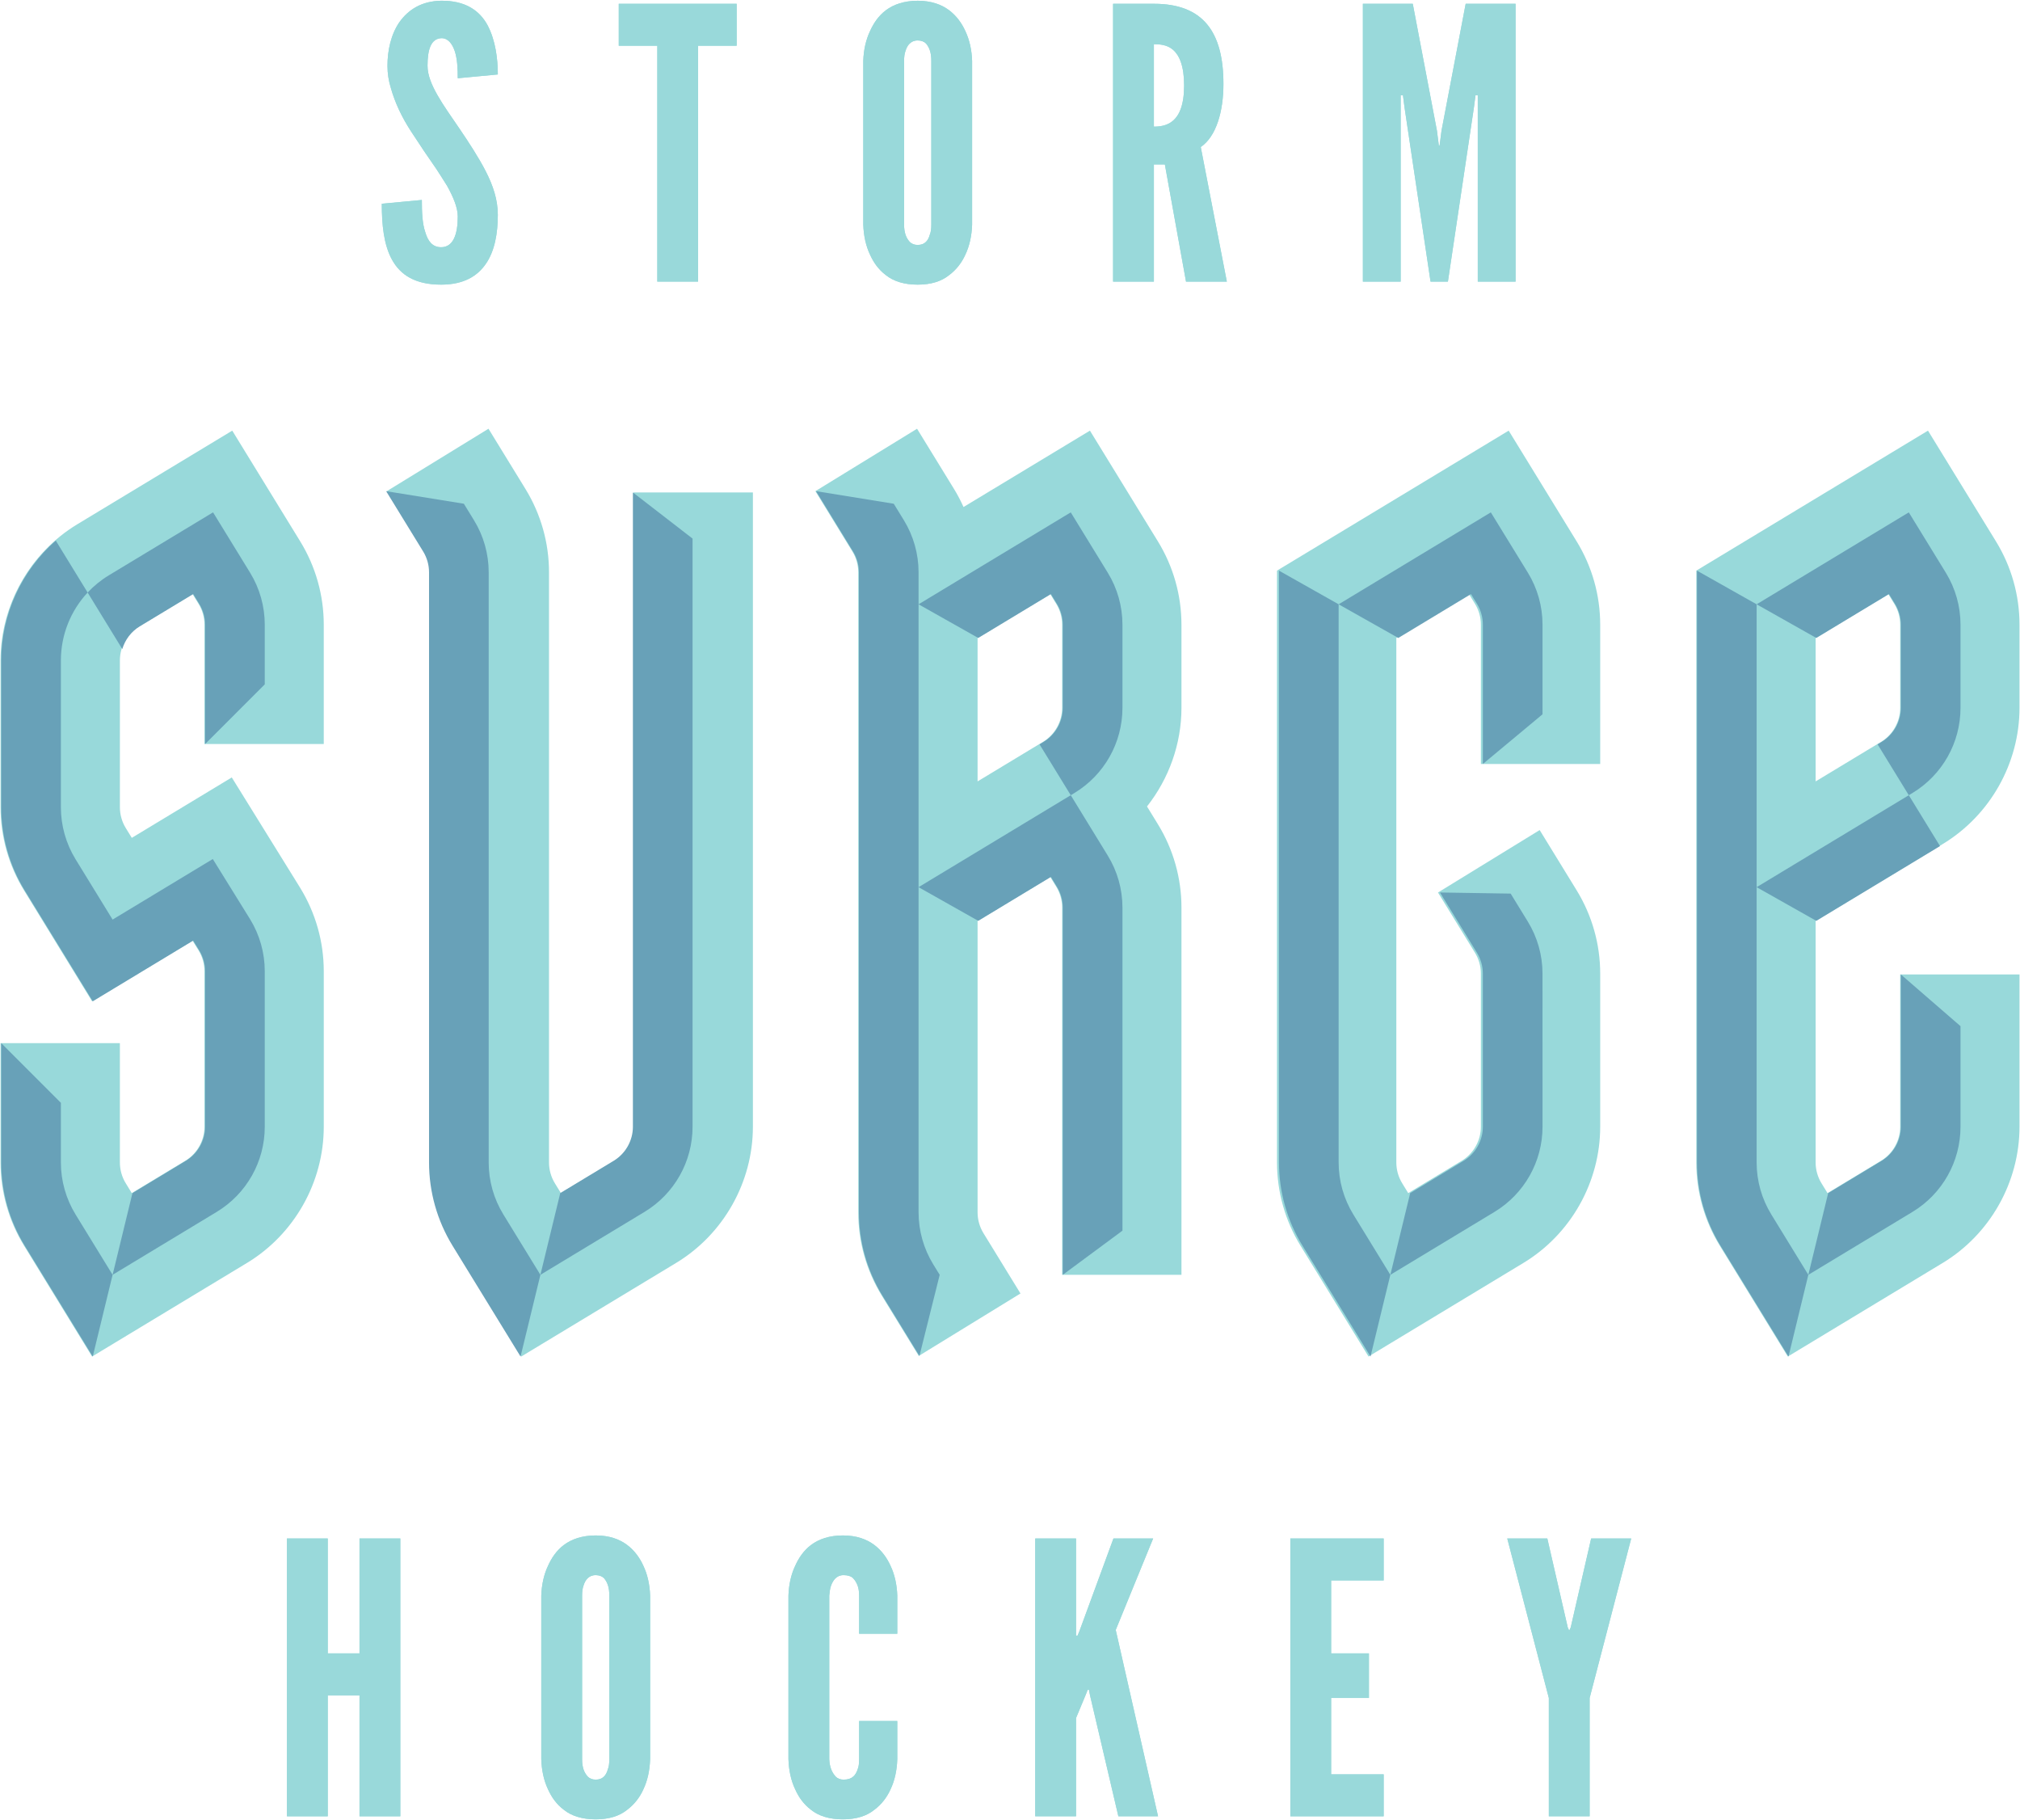 <?xml version="1.0" encoding="UTF-8"?>
<svg width="2138px" height="1926px" viewBox="0 0 2138 1926" version="1.1" xmlns="http://www.w3.org/2000/svg" xmlns:xlink="http://www.w3.org/1999/xlink">
    <title>Group 3</title>
    <defs>
        <path d="M6,68.811 C6,76.811 7.2,84.811 9.6,92.411 C14,108.011 21.2,123.211 30.8,138.011 C40.4,152.811 49.6,166.411 58,178.411 C62,184.411 65.6,190.411 69.2,196.011 C75.6,207.611 80.4,218.811 80.4,228.411 C80.4,247.211 75.6,260.811 62.8,260.811 C53.6,260.811 48.8,254.411 46,244.811 C42.8,235.611 42.4,223.211 42.4,210.811 L0,214.811 C0,236.811 2,258.011 10.8,274.011 C19.6,290.011 35.2,300.411 62.8,300.411 C86.4,300.411 101.2,291.611 110.4,278.011 C119.6,264.411 122.8,246.011 122.8,226.411 C122.8,210.411 117.6,195.211 110,180.411 C102.4,165.611 92.4,150.411 82.4,135.611 C74,123.211 65.6,111.611 59.2,100.411 C52.8,89.211 48.4,78.811 48.4,68.811 C48.4,51.611 52,40.011 63.2,39.611 C70,39.611 74.4,45.211 77.2,53.211 C80,61.611 80.4,72.411 80.4,82.011 L122.8,78.011 C122.8,61.611 120.4,42.011 112,26.011 C103.6,10.411 88.4,-0.389 62.4,0.011 C42,0.411 28,9.611 18.8,22.411 C9.6,35.611 6,52.811 6,68.811 Z" id="path-1"></path>
        <polygon id="path-2" points="291.6 47.611 291.6 297.211 334.8 297.211 334.8 47.611 375.6 47.611 375.6 3.211 250.8 3.211 250.8 47.611"></polygon>
        <path d="M624.8,63.611 C624.4,52.011 622,41.211 617.6,32.011 C614,24.011 608.4,16.011 600.4,10.011 C592.4,4.011 581.6,0.011 567.2,0.011 C552.8,0.011 541.6,4.011 533.6,10.011 C525.6,16.011 520.4,24.011 516.8,32.011 C512.4,41.211 510,52.011 509.6,63.611 L509.6,236.811 C510,248.811 512.4,259.611 516.8,268.811 C520.4,276.811 525.6,284.411 533.6,290.411 C541.6,296.811 552.8,300.411 567.2,300.411 C581.6,300.411 592.4,296.811 600.4,290.411 C608.4,284.411 614,276.811 617.6,268.811 C622,259.611 624.4,248.811 624.8,236.811 L624.8,63.611 Z M581.6,236.811 C581.6,241.211 581.2,244.811 580,247.611 C578.4,253.611 574.8,258.411 567.2,258.411 C563.6,258.411 560.8,257.211 558.8,255.211 C554.8,250.811 552.8,245.211 552.8,236.811 L552.8,63.611 C552.8,59.611 553.2,56.011 554.4,52.811 C556,47.611 559.6,42.011 567.2,42.011 C570.8,42.011 574,43.211 576,45.211 C580,50.011 581.6,55.611 581.6,63.611 L581.6,236.811 Z" id="path-3"></path>
        <path d="M894.4,297.211 L866.8,154.811 C883.2,143.611 890.8,117.211 890.8,88.011 C890.8,32.411 868.8,3.211 817.2,3.211 L774,3.211 L774,297.211 L817.2,297.211 L817.2,173.211 L828.8,173.211 L851.2,297.211 L894.4,297.211 Z M849.2,89.611 C849.2,110.411 844,121.211 837.6,126.811 C831.2,132.411 823.2,133.211 817.2,133.211 L817.2,46.011 C823.2,46.011 831.2,46.411 837.6,52.011 C844,57.611 849.2,68.811 849.2,89.611 Z" id="path-4"></path>
        <polygon id="path-5" points="1128.4 297.211 1156 112.411 1157.6 100.011 1160 100.011 1160 297.211 1200 297.211 1200 3.211 1147.2 3.211 1121.6 137.611 1119.6 153.211 1118.8 153.211 1116.8 137.611 1091.2 3.211 1038.4 3.211 1038.4 297.211 1078.4 297.211 1078.4 100.011 1080.8 100.011 1082.4 112.411 1110 297.211"></polygon>
        <polygon id="path-6" points="76.8 297.2 120 297.2 120 3.2 76.8 3.2 76.8 124.8 43.2 124.8 43.2 3.2 0 3.2 0 297.2 43.2 297.2 43.2 169.2 76.8 169.2"></polygon>
        <path d="M384.4,63.6 C384,52 381.6,41.2 377.2,32 C373.6,24 368,16 360,10 C352,4 341.2,0 326.8,0 C312.4,0 301.2,4 293.2,10 C285.2,16 280,24 276.4,32 C272,41.2 269.6,52 269.2,63.6 L269.2,236.8 C269.6,248.8 272,259.6 276.4,268.8 C280,276.8 285.2,284.4 293.2,290.4 C301.2,296.8 312.4,300.4 326.8,300.4 C341.2,300.4 352,296.8 360,290.4 C368,284.4 373.6,276.8 377.2,268.8 C381.6,259.6 384,248.8 384.4,236.8 L384.4,63.6 Z M341.2,236.8 C341.2,241.2 340.8,244.8 339.6,247.6 C338,253.6 334.4,258.4 326.8,258.4 C323.2,258.4 320.4,257.2 318.4,255.2 C314.4,250.8 312.4,245.2 312.4,236.8 L312.4,63.6 C312.4,59.6 312.8,56 314,52.8 C315.6,47.6 319.2,42 326.8,42 C330.4,42 333.6,43.2 335.6,45.2 C339.6,50 341.2,55.6 341.2,63.6 L341.2,236.8 Z" id="path-7"></path>
        <path d="M605.6,196.4 L605.6,236.8 C605.6,241.2 605.2,244.8 604,247.6 C602,253.6 598.4,258.4 589.2,258.4 C585.6,258.4 582.8,257.2 580.8,255.2 C576.8,250.8 574.4,245.2 574,236.8 L574,63.6 C574.4,59.6 574.8,56 576,52.8 C578,47.6 581.6,42 589.2,42 C593.6,42 597.2,43.2 599.2,45.2 C603.6,50 605.6,55.6 605.6,63.6 L605.6,104 L646,104 L646,63.6 C645.6,52 643.2,41.2 638.8,32 C635.2,24 629.6,16 621.6,10 C613.6,4 602.8,0 588.4,0 C574,0 562.8,4 554.8,10 C546.8,16 541.6,24 538,32 C533.6,41.2 531.2,52 530.8,63.6 L530.8,236.8 C531.2,248.8 533.6,259.6 538,268.8 C541.6,276.8 546.8,284.4 554.8,290.4 C562.8,296.8 574,300.4 588.4,300.4 C602.8,300.4 613.6,296.8 621.6,290.4 C629.6,284.4 635.2,276.8 638.8,268.8 C643.2,259.6 645.6,248.8 646,236.8 L646,196.4 L605.6,196.4 Z" id="path-8"></path>
        <polygon id="path-9" points="792 3.2 792 297.2 835.2 297.2 835.2 193.2 845.2 169.2 847.6 163.2 848.8 163.2 850 169.2 880 297.2 922 297.2 877.2 100 916.8 3.2 874.8 3.2 838.8 101.2 836.8 106 835.2 106 835.2 3.2"></polygon>
        <polygon id="path-10" points="1062 297.2 1160.8 297.2 1160.8 252.8 1105.2 252.8 1105.2 172 1145.2 172 1145.2 124.8 1105.2 124.8 1105.2 47.6 1160.8 47.6 1160.8 3.2 1062 3.2"></polygon>
        <polygon id="path-11" points="1334 3.2 1291.6 3.2 1335.6 172 1335.6 297.2 1378.8 297.2 1378.8 172 1422.8 3.2 1380.4 3.2 1358.8 97.2 1357.6 100 1356.8 100 1355.6 97.2"></polygon>
    </defs>
    <g id="a" stroke="none" stroke-width="1" fill="none" fill-rule="evenodd">
        <g id="Artboard" transform="translate(-1925, -3134)" fill-rule="nonzero">
            <g id="Group-3" transform="translate(1925.6, 3134.789)">
                <g id="Group-2" transform="translate(0, 452.895)">
                    <g id="Surge" fill="#98D9DA">
                        <path d="M342.073,207.35 C342.073,176.24 333.473,145.778 317.19,119.253 L245.216,2.012 L81.315,101.029 C31.156,131.331 0,186.558 0,245.157 L0,400.534 C0,431.656 8.605,462.118 24.884,488.631 L96.861,605.884 L203.148,541.669 L209.564,552.02 C213.631,558.651 215.786,566.266 215.786,574.042 L215.786,738.646 C215.786,753.291 207.998,767.099 195.453,774.677 L138.887,808.851 L132.509,798.466 C128.443,791.84 126.292,784.224 126.292,776.449 L126.292,650.157 L0,650.157 L0,776.449 C0,807.572 8.605,838.033 24.884,864.546 L96.861,981.799 L260.758,882.778 C310.917,852.481 342.078,797.258 342.078,738.654 L342.078,574.037 C342.078,542.919 333.473,512.458 317.055,485.717 L244.719,368.99 L138.891,432.932 L132.518,422.546 C128.451,415.92 126.3,408.305 126.3,400.53 L126.3,245.153 C126.3,230.503 134.092,216.695 146.629,209.118 L203.199,174.943 L209.568,185.32 C213.639,191.951 215.794,199.57 215.794,207.345 L215.794,333.637 L342.073,333.637 L342.073,207.35 Z" id="Path"></path>
                        <path d="M669.975,67.431 L669.975,738.642 C669.975,753.287 662.183,767.095 649.642,774.673 L593.076,808.847 L586.703,798.466 C582.632,791.836 580.481,784.22 580.481,776.445 L580.481,151.908 C580.481,120.798 571.876,90.336 555.597,63.811 L516.426,0 L408.8,66.072 L447.971,129.878 C452.042,136.509 454.198,144.128 454.198,151.904 L454.198,776.441 C454.198,807.559 462.802,838.02 479.081,864.537 L551.059,981.791 L714.956,882.77 C765.115,852.472 796.275,797.249 796.275,738.646 L796.275,67.431 L669.975,67.431 Z" id="Path"></path>
                        <path d="M1249.863,207.35 C1249.863,176.24 1241.262,145.778 1224.979,119.253 L1153.001,2.008 L1019.208,82.839 C1016.274,76.318 1012.965,69.949 1009.197,63.811 L970.026,0 L862.4,66.072 L901.571,129.878 C905.642,136.509 907.798,144.128 907.798,151.904 L907.798,829.235 C907.798,860.349 916.402,890.81 932.681,917.332 L971.857,981.142 L1079.487,915.071 L1040.311,851.264 C1036.24,844.634 1034.089,837.014 1034.089,829.239 L1034.089,520.738 L1110.988,474.284 L1117.362,484.661 C1121.428,491.291 1123.584,498.906 1123.584,506.682 L1123.584,895.315 L1249.875,895.315 L1249.875,506.682 C1249.875,475.564 1241.271,445.102 1224.992,418.585 L1213.406,399.709 C1236.551,370.333 1249.875,333.595 1249.875,295.367 L1249.875,207.35 L1249.863,207.35 Z M1123.571,295.371 C1123.571,310.004 1115.8,323.786 1103.289,331.372 L1034.081,373.183 L1034.081,221.406 L1110.98,174.947 L1117.349,185.324 C1121.42,191.955 1123.575,199.574 1123.575,207.35 L1123.575,295.371 L1123.571,295.371 Z" id="Shape"></path>
                        <path d="M1693.073,354.753 L1693.073,207.35 C1693.073,176.24 1684.473,145.778 1668.19,119.253 L1596.212,2.012 L1351,150.152 L1351,776.441 C1351,807.559 1359.605,838.025 1375.884,864.537 L1447.861,981.791 L1611.758,882.77 C1661.917,852.472 1693.078,797.249 1693.078,738.646 L1693.078,576.597 C1693.078,545.479 1684.473,515.017 1668.194,488.5 L1629.018,424.685 L1521.388,490.756 L1560.564,554.572 C1564.635,561.202 1566.786,568.817 1566.786,576.593 L1566.786,738.642 C1566.786,753.287 1558.998,767.095 1546.457,774.673 L1489.891,808.847 L1483.518,798.462 C1479.447,791.836 1477.296,784.22 1477.296,776.445 L1477.296,221.406 L1554.195,174.948 L1560.564,185.324 C1564.635,191.955 1566.79,199.574 1566.79,207.35 L1566.79,354.753 L1693.073,354.753 Z" id="Path"></path>
                        <path d="M2055.563,439.499 C2105.721,409.193 2136.873,353.97 2136.873,295.371 L2136.873,207.35 C2136.873,176.236 2128.273,145.778 2111.99,119.253 L2040.012,2.012 L1794.8,150.152 L1794.8,776.441 C1794.8,807.559 1803.405,838.025 1819.684,864.537 L1891.661,981.791 L2055.558,882.77 C2105.717,852.472 2136.873,797.249 2136.873,738.646 L2136.873,577.473 L2010.582,577.473 L2010.582,738.646 C2010.582,753.291 2002.794,767.099 1990.253,774.677 L1933.687,808.851 L1927.314,798.466 C1923.247,791.84 1921.092,784.224 1921.092,776.449 L1921.092,520.747 L2055.563,439.499 Z M1921.092,221.406 L1997.991,174.948 L2004.36,185.324 C2008.431,191.955 2010.582,199.574 2010.582,207.35 L2010.582,295.371 C2010.582,310.021 2002.79,323.828 1990.253,331.406 L1921.092,373.192 L1921.092,221.406 Z" id="Shape"></path>
                    </g>
                    <g id="Surge" transform="translate(0.7, 66.054)" fill="#68A1B8">
                        <path d="M278.928,204.442 L278.928,141.297 C278.928,121.86 273.543,102.799 263.377,86.238 L224.201,22.423 L113.966,89.02 C105.542,94.11 97.994,100.277 91.452,107.286 L128.135,167.077 C131.112,157.197 137.607,148.512 146.62,143.069 L203.191,108.894 L209.56,119.271 C213.631,125.902 215.786,133.521 215.786,141.297 L215.786,267.588 L278.928,204.442 Z M63.146,710.388 L63.146,647.242 L2.13623047e-05,584.096 L2.13623047e-05,710.388 C2.13623047e-05,741.51 8.605,771.972 24.884,798.484 L96.861,915.738 L117.876,829.266 L78.701,765.451 C68.53,748.885 63.146,729.824 63.146,710.388 L63.146,710.388 Z M0,179.1 L0,334.476 C0,365.599 8.605,396.06 24.884,422.573 L96.861,539.827 L203.148,475.611 L209.564,485.963 C213.631,492.593 215.786,500.209 215.786,507.984 L215.786,672.588 C215.786,687.234 207.998,701.042 195.453,708.619 L138.887,742.794 L117.872,829.266 L228.104,762.668 C259.647,743.611 278.928,709.44 278.928,672.589 L278.928,507.984 C278.928,488.548 273.543,469.491 263.377,452.925 L223.928,389.279 L117.872,453.355 L78.697,389.544 C68.526,372.979 63.146,353.921 63.146,334.485 L63.146,179.1 C63.146,152.086 73.502,126.521 91.452,107.286 L57.732,52.324 C21.613,83.994 0,130.356 0,179.1 L0,179.1 Z" id="Shape"></path>
                        <path d="M515.939,710.388 L515.939,85.855 C515.939,66.418 510.555,47.361 500.388,30.796 L489.654,13.309 L407.4,0.018 L446.571,63.825 C450.642,70.456 452.798,78.075 452.798,85.85 L452.798,710.383 C452.798,741.502 461.402,771.963 477.681,798.48 L549.659,915.734 L570.674,829.262 L531.498,765.447 C521.319,748.885 515.939,729.824 515.939,710.388 L515.939,710.388 Z M668.575,1.374 L668.575,672.584 C668.575,687.23 660.783,701.038 648.242,708.615 L591.676,742.79 L570.666,829.262 L680.897,762.664 C712.441,743.607 731.721,709.436 731.721,672.584 L731.721,50.186 L668.575,1.374 Z" id="Shape"></path>
                        <path d="M1034.082,454.692 L1110.984,408.226 L1117.34,418.614 C1121.428,425.236 1123.57,432.852 1123.57,440.636 L1123.57,829.262 L1186.724,782.544 L1186.724,440.636 C1186.724,421.19 1181.334,402.122 1171.142,385.574 L1131.998,321.748 L970.928,419.062 L1034.082,454.692 Z M970.928,763.182 L970.928,85.848 C970.928,66.43 965.538,47.362 955.388,30.772 L944.664,13.314 L862.4,0 L901.544,63.826 C905.632,70.476 907.774,78.092 907.774,85.848 L907.774,763.182 C907.774,794.29 916.412,824.768 932.666,851.298 L971.852,915.11 L993.286,829.276 L986.496,818.244 C976.318,801.668 970.928,782.628 970.928,763.182 L970.928,763.182 Z M1186.724,229.306 L1186.724,141.288 C1186.724,121.884 1181.334,102.802 1171.142,86.226 L1131.998,22.442 L970.928,119.728 L1034.082,155.344 L1110.984,108.906 L1117.34,119.266 C1121.428,125.916 1123.57,133.49 1123.57,141.288 L1123.57,229.306 C1123.57,243.964 1115.786,257.768 1103.242,265.342 L1098.972,267.932 L1131.998,321.748 L1135.904,319.396 C1167.446,300.328 1186.724,266.182 1186.724,229.306 L1186.724,229.306 Z" id="Shape"></path>
                        <path d="M1415.54,710.402 L1415.54,119.728 L1352.4,84.112 L1352.4,710.402 C1352.4,741.51 1361.024,771.988 1377.278,798.462 L1449.266,915.74 L1470.266,829.276 L1431.122,765.464 C1420.93,748.874 1415.54,729.848 1415.54,710.402 L1415.54,710.402 Z M1555.596,108.906 L1561.994,119.266 C1566.04,125.916 1568.182,133.49 1568.182,141.288 L1568.182,288.708 L1631.322,236.124 L1631.322,141.288 C1631.322,121.884 1625.988,102.802 1615.796,86.226 L1576.596,22.442 L1415.54,119.728 L1478.694,155.344 L1555.596,108.906 Z M1631.308,510.524 C1631.308,491.106 1625.932,472.038 1615.782,455.504 L1597.596,425.866 L1522.78,424.676 L1561.938,488.502 C1566.012,495.152 1568.168,502.768 1568.168,510.524 L1568.182,672.588 C1568.182,687.246 1560.398,701.05 1547.854,708.624 L1491.28,742.812 L1470.266,829.276 L1580.516,762.678 C1612.058,743.61 1631.336,709.422 1631.336,672.588 L1631.308,510.524 Z" id="Shape"></path>
                        <path d="M1990.249,265.345 L1985.984,267.934 L2019.001,321.755 L2022.916,319.397 C2054.447,300.327 2073.728,266.186 2073.728,229.309 L2073.728,141.284 C2073.728,121.877 2068.339,102.807 2058.152,86.221 L2019.001,22.444 L1857.942,119.73 L1794.8,84.12 L1794.8,710.4 C1794.8,741.51 1803.43,771.988 1819.679,798.468 L1891.666,915.75 L1912.672,829.283 L1912.672,829.279 L2022.916,762.685 C2054.447,743.615 2073.728,709.432 2073.728,672.597 L2073.728,566.133 L2010.582,511.407 L2010.582,672.597 C2010.582,687.247 2002.794,701.055 1990.249,708.632 L1933.67,742.815 L1912.668,829.27 L1873.526,765.463 C1863.338,748.877 1857.95,729.849 1857.95,710.4 L1857.95,419.067 L1921.096,454.698 L2052.035,375.58 L2019.014,321.755 L1857.954,419.058 L1857.954,119.735 L1921.092,155.345 L1998.003,108.911 L2004.36,119.267 C2008.443,125.919 2010.59,133.496 2010.59,141.284 L2010.59,229.309 C2010.582,243.959 2002.794,257.767 1990.249,265.345 L1990.249,265.345 Z" id="Path"></path>
                    </g>
                </g>
                <g id="STORM" transform="translate(403.5, 0)" fill="#99D9DA">
                    <g id="Path">
                        <use xlink:href="#path-1"></use>
                        <use xlink:href="#path-1"></use>
                    </g>
                    <g id="Path">
                        <use xlink:href="#path-2"></use>
                        <use xlink:href="#path-2"></use>
                    </g>
                    <g id="Shape">
                        <use xlink:href="#path-3"></use>
                        <use xlink:href="#path-3"></use>
                    </g>
                    <g id="Shape">
                        <use xlink:href="#path-4"></use>
                        <use xlink:href="#path-4"></use>
                    </g>
                    <g id="Path">
                        <use xlink:href="#path-5"></use>
                        <use xlink:href="#path-5"></use>
                    </g>
                </g>
                <g id="HOCKEY" transform="translate(303.1, 1624.011)" fill="#99D9DA">
                    <g id="Path">
                        <use xlink:href="#path-6"></use>
                        <use xlink:href="#path-6"></use>
                    </g>
                    <g id="Shape">
                        <use xlink:href="#path-7"></use>
                        <use xlink:href="#path-7"></use>
                    </g>
                    <g id="Path">
                        <use xlink:href="#path-8"></use>
                        <use xlink:href="#path-8"></use>
                    </g>
                    <g id="Path">
                        <use xlink:href="#path-9"></use>
                        <use xlink:href="#path-9"></use>
                    </g>
                    <g id="Path">
                        <use xlink:href="#path-10"></use>
                        <use xlink:href="#path-10"></use>
                    </g>
                    <g id="Path">
                        <use xlink:href="#path-11"></use>
                        <use xlink:href="#path-11"></use>
                    </g>
                </g>
            </g>
        </g>
    </g>
</svg>